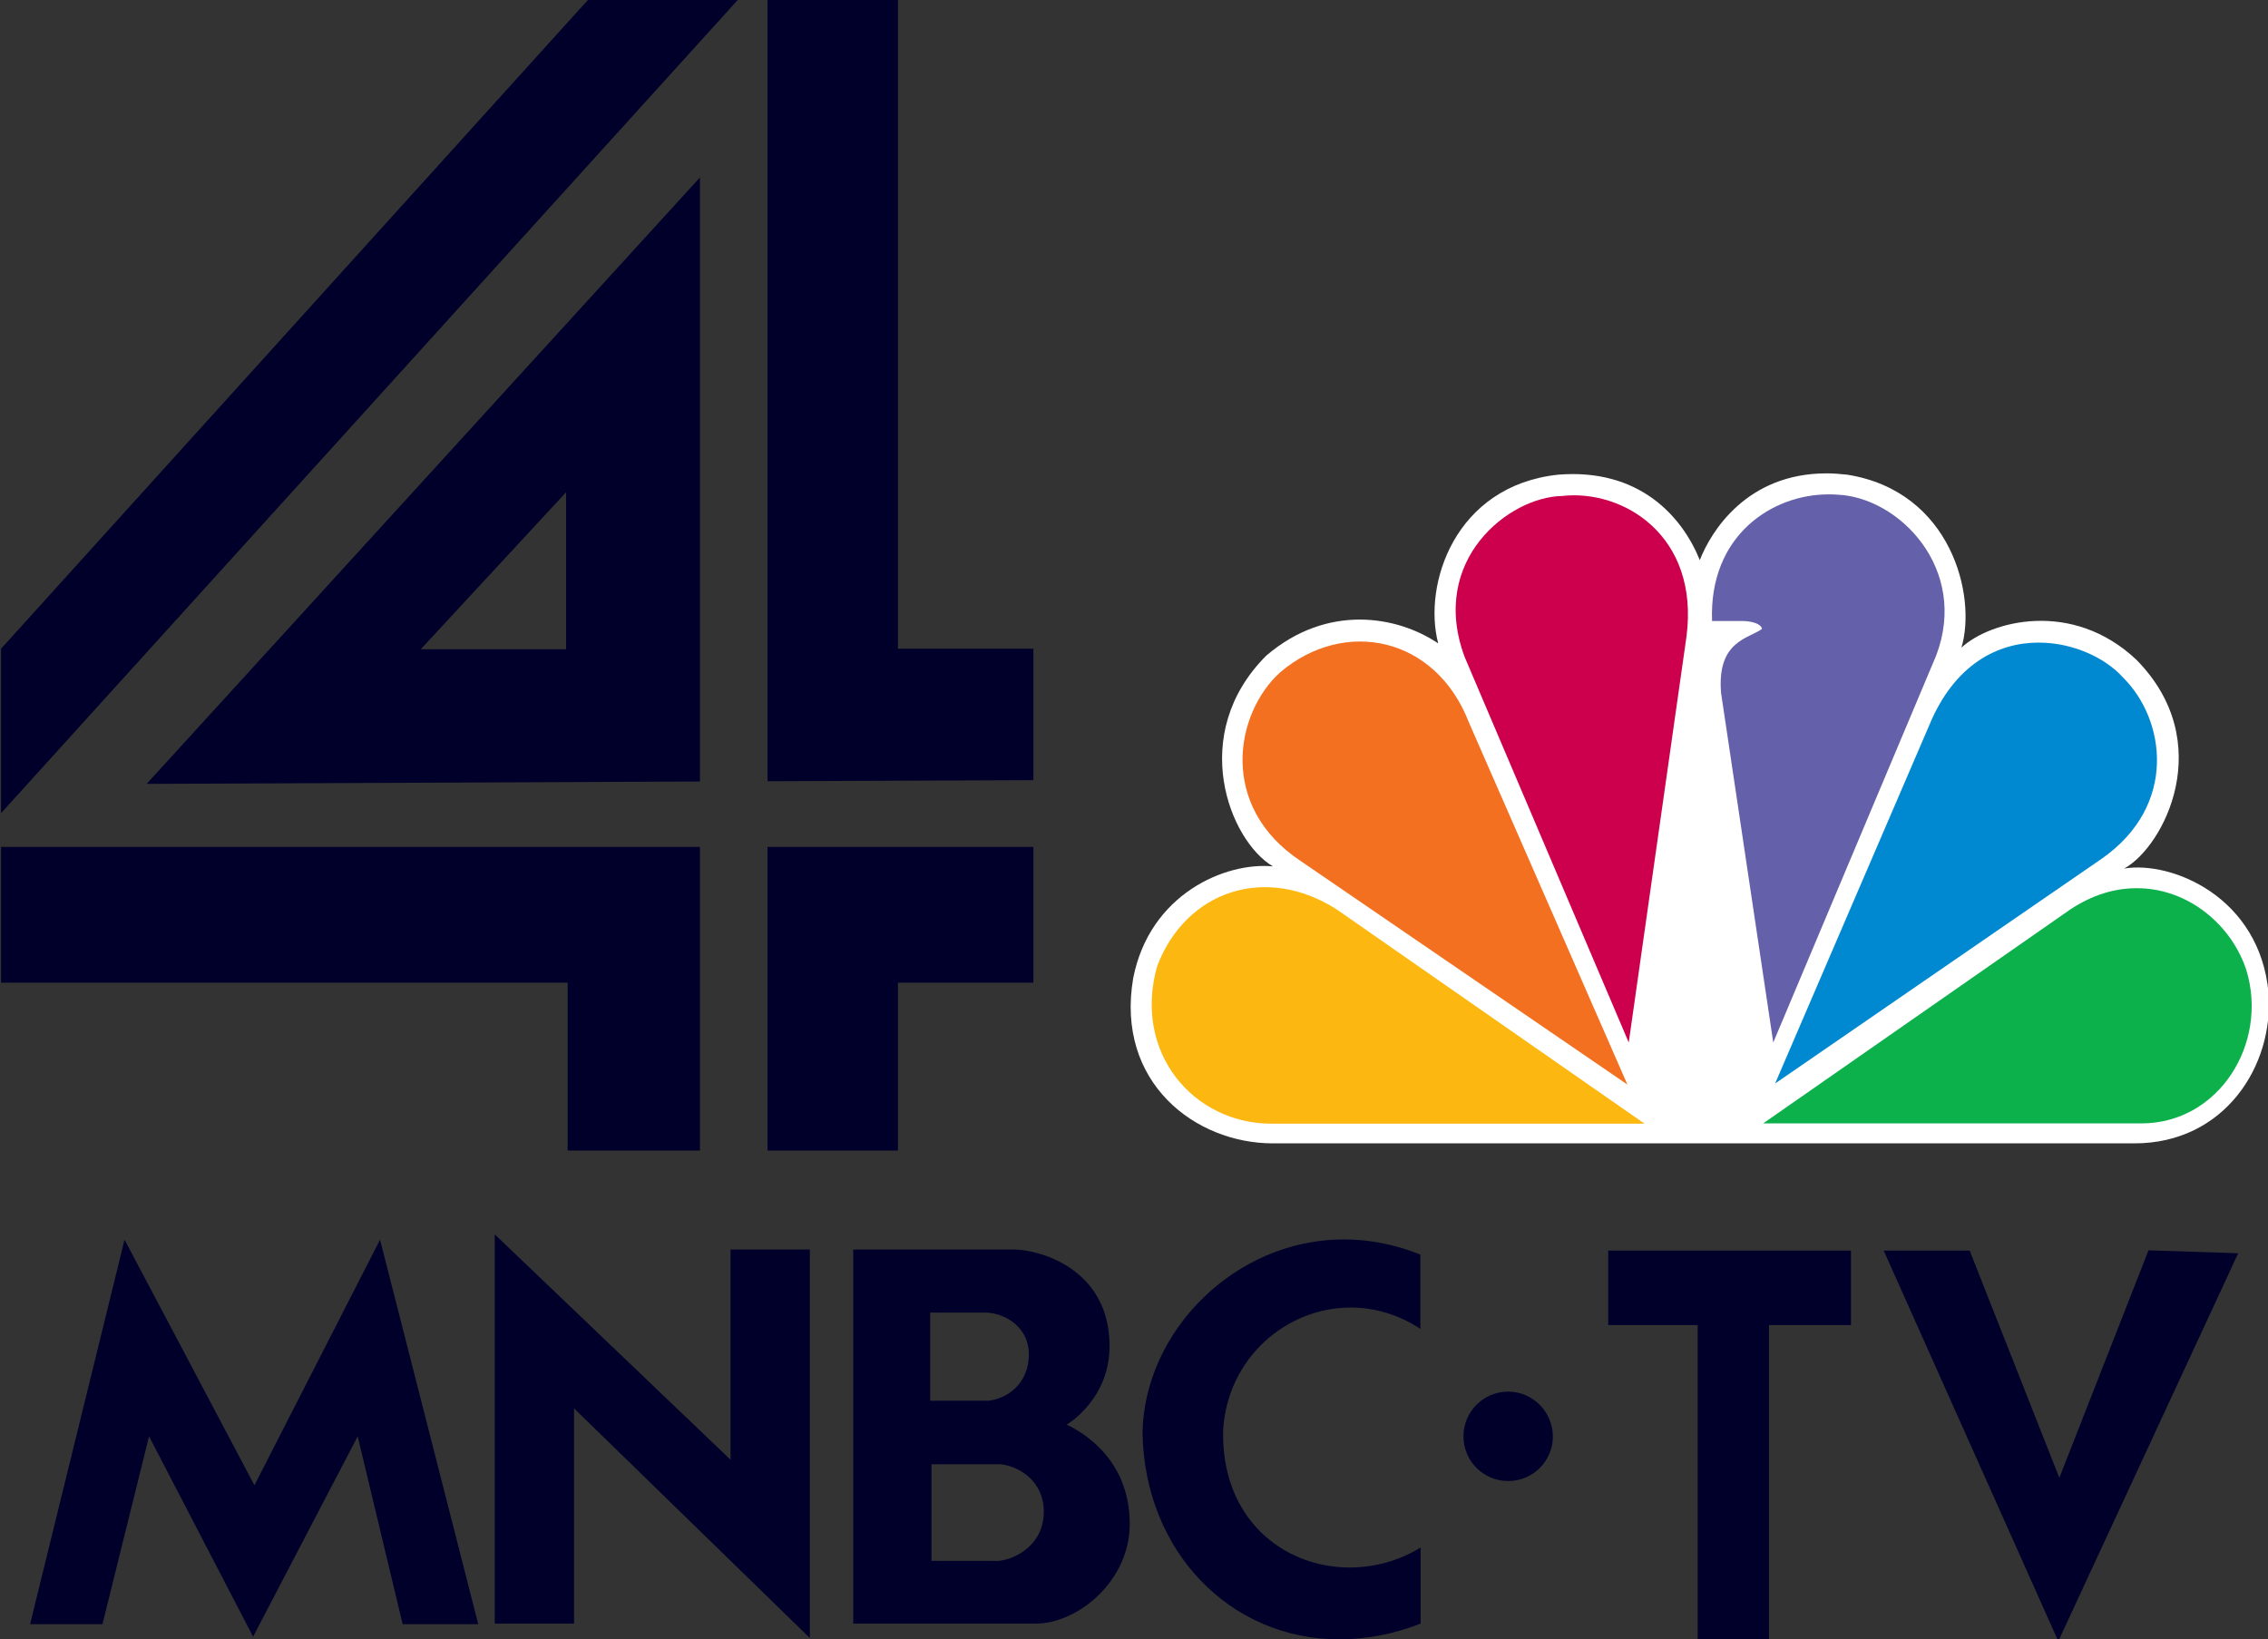 <?xml version="1.0" encoding="utf-8"?>
<!-- Generator: Adobe Illustrator 26.3.1, SVG Export Plug-In . SVG Version: 6.00 Build 0)  -->
<svg version="1.1" id="Layer_1" xmlns="http://www.w3.org/2000/svg" xmlns:xlink="http://www.w3.org/1999/xlink" x="0px" y="0px"
	 viewBox="0 0 852.2 616.1" style="enable-background:new 0 0 852.2 616.1;" xml:space="preserve">
<rect x="0" y="0" width="852.2" height="616.1" fill="#333333" stroke="none"/>
<style type="text/css">
	.st0{fill:#00002B;}
	.st1{fill:#FFFFFF;}
	.st2{fill:#F37021;}
	.st3{fill:#CC004C;}
	.st4{fill:#6460AA;}
	.st5{fill:#0089D0;}
	.st6{fill:#0DB14B;}
	.st7{fill:#FCB711;}
</style>
<path class="st0" d="M220.9,0L0.4,243.8l0,61.8L277.2,0H220.9z M288.4,0v293.6l99.9-0.4v-49.4h-50.9V0H288.4z M263,66.7L55.1,294.6
	l207.9-0.9V66.7z M212.7,185v59h-54.6L212.7,185z M0.4,318.3l0,51h212.9v63.1H263V318.3H0.4z M288.4,318.3v114.1h49v-63.1h50.9v-51
	H288.4z"/>
<path class="st1" d="M852.4,373.1c-3.3-35.9-36.2-49.6-54.2-46.7c15-8.3,35-47.5,4.6-78.4c-24.2-22.9-55-14.6-65.8-4.6
	c5.8-19.2-3.7-58.8-42.9-65c-2.7-0.3-5.3-0.5-7.8-0.5c-29.9,0-43.4,21.8-47.6,32.6c-6.7-16.6-22.9-34.6-53.3-32.1
	c-38.8,4.2-50.8,41.3-45,63.4c-15.4-10.4-41.7-15-64.6,4.6c-29.6,29.6-13.8,69.6,2.5,79.2c-17.9-1.7-46.3,10.4-52.5,42
	c-6.7,39.2,23.3,62.1,52.5,62.1H802C835.8,429.7,854.5,400.6,852.4,373.1z"/>
<path class="st2" d="M551.9,271.4c-12.5-32.2-46.7-39.2-70.8-18.8c-17.1,15.4-23.3,50.4,7.5,70.9l122.9,84.1L551.9,271.4z"/>
<path class="st3" d="M586.9,186.4c-20,0.4-50,24.1-36.6,60.4L612,391.8l21.7-152.6C638.6,201.3,609.9,183.8,586.9,186.4z"/>
<path class="st4" d="M690.3,185.9c-1.1-0.1-2.2-0.1-3.3-0.1c-20.9,0-44.9,15.2-43.7,47.6v0h11.7c0,0,6.2,0,7.1,2.9
	c-4.6,3.7-17.1,4.2-15.4,24.2l19.6,131.3l61.2-145.4C739.9,213.9,713.6,186.8,690.3,185.9z"/>
<path class="st5" d="M797.8,254.7c-6.7-7.5-18.9-13.2-31.8-13.2c-15.3,0-31.6,8.1-41.1,31.1L667,407.2l122.9-84.6
	C818.3,302.6,813.7,270.5,797.8,254.7z"/>
<path class="st6" d="M844.1,364.7c-5.6-17.3-22.1-30.9-41.2-30.9c-8.1,0-16.6,2.4-25,8l-115.4,80.4h142.1
	C833.7,422.2,852.4,392.2,844.1,364.7z"/>
<path class="st7" d="M617.8,422.2l-115.5-80.4c-26.7-17.1-56.7-7.1-67.5,21.3c-9.2,32.5,13.7,59.2,42.9,59.2v0H617.8z"/>
<path class="st0" d="M400.8,535.4c0,0,16.8-9.7,16.1-30.8c-0.8-28.3-26.9-35-35.9-35h-60.4l0,0v140.6H389
	c16.2,0,35.5-16.2,35.5-37.4C424.5,550.7,410,539.8,400.8,535.4z M349.6,493.3h21.2c7.3,0.4,15.8,5.7,15.8,15.7
	c0,9.7-6.5,16.2-14.9,17.4h-22.2V493.3z M375.4,586.6H350l0-36.3h25.8c5.9,0.4,16.4,5.5,16.4,17.8
	C392.2,580.8,381.3,586,375.4,586.6z"/>
<polygon class="st0" points="274.5,548.6 185.9,463.9 185.9,610.2 215.7,610.2 215.7,529.3 304.3,615.6 304.3,469.6 274.5,469.6 "/>
<path class="st0" d="M459.6,537.3c1.7-27.1,23.9-45.9,47.9-45.9c8.8,0,17.8,2.5,26.2,8v-27.9c-9.7-3.9-19.4-5.7-28.7-5.7
	c-41.1,0-75,34.6-75.7,72.6h0c0.7,44.5,32.8,77.7,73.9,77.7c9.8,0,20-1.8,30.6-5.9v-28.6c-8.3,5.1-17.6,7.5-26.7,7.5
	C482.2,589.1,458.7,570.7,459.6,537.3z"/>
<path class="st0" d="M566.7,523L566.7,523c-9.3,0-16.8,7.5-16.8,16.8c0,9.3,7.5,16.8,16.8,16.8s16.8-7.5,16.8-16.8
	C583.4,530.5,575.9,523,566.7,523z"/>
<polygon class="st0" points="807.3,469.9 773.8,555.4 740.1,470 707.8,470 773.4,616.8 841,471 "/>
<polygon class="st0" points="604.3,498 637.9,498 637.9,616.7 664.7,616.7 664.7,498 695.5,498 695.5,470 604.3,470 "/>
<polygon class="st0" points="11.3,610.4 46.8,465.9 95.6,558.2 142.8,465.9 179.7,610.4 151.3,610.4 134.4,539.8 95.1,615.1 
	56,539.8 38.5,610.4 "/>
</svg>

